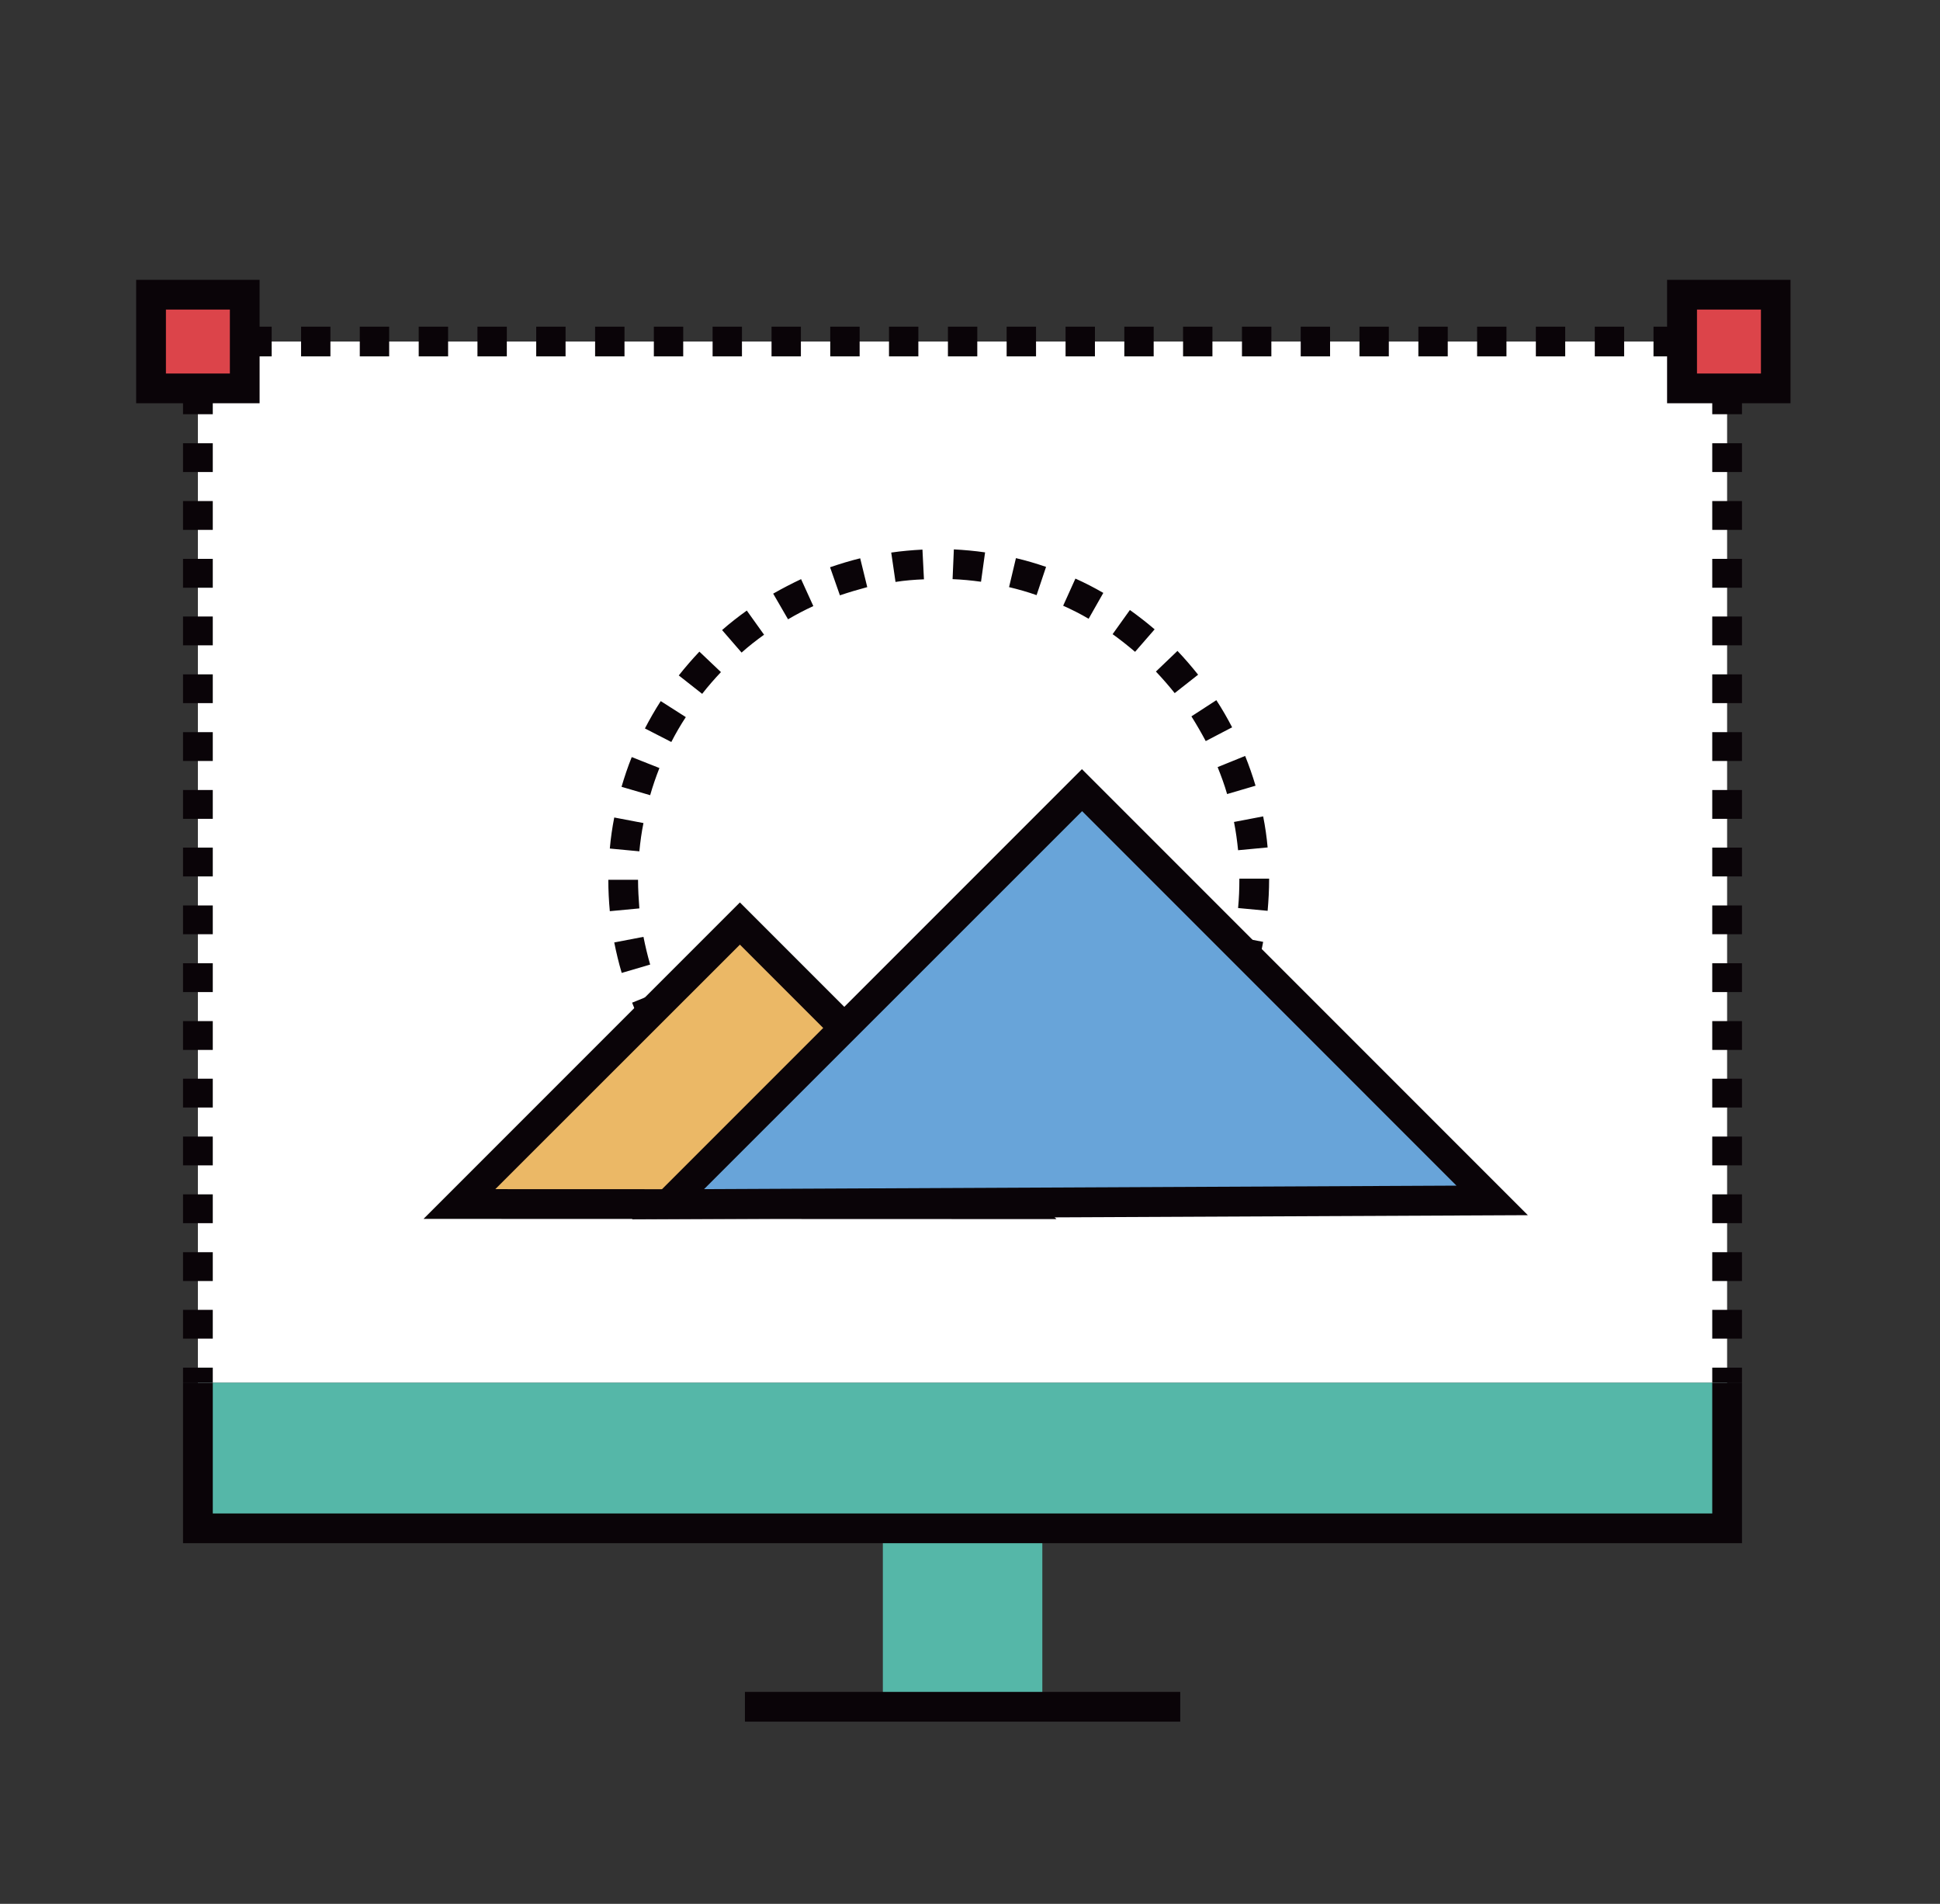 <svg width="53" height="52" viewBox="0 0 53 52" fill="none" xmlns="http://www.w3.org/2000/svg"><rect x="0" y="0" width="53" height="52" fill="#333333" stroke="none"/><path d="M24.119 41.732H28.476V46.618H24.119V41.732Z" fill="#55B7A8"/><path d="M5.406 37.762V41.743H47.184V37.762" fill="#55B7A8"/><path d="M47.59 42.149H5V37.762H5.813V41.337H46.778V37.762H47.59V42.149Z" fill="#0A0408"/><path d="M5.406 37.761V9.328H47.184V37.761" fill="white"/><path d="M5 37.354H5.813V37.761H5V37.354ZM5.813 36.562H5V35.775H5.813V36.562ZM5.813 34.988H5V34.201H5.813V34.988ZM5.813 33.409H5V32.621H5.813V33.409ZM5.813 31.829H5V31.042H5.813V31.829ZM5.813 30.25H5V29.463H5.813V30.25ZM5.813 28.676H5V27.889H5.813V28.676ZM5.813 27.096H5V26.309H5.813V27.096ZM5.813 25.517H5V24.73H5.813V25.517ZM5.813 23.938H5V23.151H5.813V23.938ZM5.813 22.364H5V21.577H5.813V22.364ZM5.813 20.784H5V19.997H5.813V20.784ZM5.813 19.205H5V18.418H5.813V19.205ZM5.813 17.626H5V16.839H5.813V17.626ZM5.813 16.052H5V15.264H5.813V16.052ZM5.813 14.472H5V13.685H5.813V14.472ZM5.813 12.893H5V12.106H5.813V12.893ZM5.813 11.314H5V10.527H5.813V11.314ZM5 8.922H5.813V9.734H5V8.922ZM45.976 9.734H45.173V8.922H45.976V9.734ZM44.371 9.734H43.569V8.922H44.371V9.734ZM42.761 9.734H41.959V8.922H42.761V9.734ZM41.156 9.734H40.354V8.922H41.156V9.734ZM39.552 9.734H38.749V8.922H39.552V9.734ZM37.942 9.734H37.14V8.922H37.942V9.734ZM36.337 9.734H35.535V8.922H36.337V9.734ZM34.733 9.734H33.93V8.922H34.733V9.734ZM33.123 9.734H32.321V8.922H33.123V9.734ZM31.518 9.734H30.716V8.922H31.518V9.734ZM29.913 9.734H29.111V8.922H29.913V9.734ZM28.304 9.734H27.501V8.922H28.304V9.734ZM26.699 9.734H25.897V8.922H26.699V9.734ZM25.089 9.734H24.287V8.922H25.089V9.734ZM23.485 9.734H22.682V8.922H23.485V9.734ZM21.88 9.734H21.078V8.922H21.88V9.734ZM20.27 9.734H19.468V8.922H20.27V9.734ZM18.665 9.734H17.863V8.922H18.665V9.734ZM17.061 9.734H16.258V8.922H17.061V9.734ZM15.451 9.734H14.649V8.922H15.451V9.734ZM13.846 9.734H13.044V8.922H13.846V9.734ZM12.242 9.734H11.439V8.922H12.242V9.734ZM10.632 9.734H9.829V8.922H10.632V9.734ZM9.027 9.734H8.225V8.922H9.027V9.734ZM7.422 9.734H6.62V8.922H7.422V9.734ZM46.778 8.922H47.59V9.734H46.778V8.922ZM47.59 36.562H46.778V35.775H47.59V36.562ZM47.59 34.988H46.778V34.201H47.59V34.988ZM47.59 33.409H46.778V32.621H47.59V33.409ZM47.59 31.829H46.778V31.042H47.59V31.829ZM47.59 30.25H46.778V29.463H47.59V30.25ZM47.59 28.676H46.778V27.889H47.59V28.676ZM47.59 27.096H46.778V26.309H47.59V27.096ZM47.59 25.517H46.778V24.73H47.59V25.517ZM47.59 23.938H46.778V23.151H47.59V23.938ZM47.59 22.364H46.778V21.577H47.59V22.364ZM47.59 20.784H46.778V19.997H47.59V20.784ZM47.59 19.205H46.778V18.418H47.59V19.205ZM47.59 17.626H46.778V16.839H47.59V17.626ZM47.59 16.052H46.778V15.264H47.59V16.052ZM47.59 14.472H46.778V13.685H47.59V14.472ZM47.59 12.893H46.778V12.106H47.59V12.893ZM47.59 11.314H46.778V10.527H47.59V11.314ZM46.778 37.354H47.59V37.761H46.778V37.354ZM20.351 46.211H32.244V47.023H20.351V46.211ZM25.648 33.048C25.506 33.048 25.363 33.043 25.221 33.038L25.257 32.225C25.516 32.236 25.78 32.236 26.039 32.225L26.079 33.038C25.937 33.043 25.79 33.048 25.648 33.048ZM24.368 32.957C24.084 32.916 23.799 32.86 23.525 32.794L23.713 32.002C23.967 32.063 24.221 32.114 24.48 32.149L24.368 32.957ZM26.933 32.957L26.816 32.154C27.075 32.119 27.329 32.068 27.583 32.007L27.776 32.799C27.501 32.86 27.217 32.916 26.933 32.957ZM22.697 32.556C22.428 32.464 22.159 32.357 21.9 32.236L22.235 31.494C22.469 31.601 22.718 31.697 22.962 31.784L22.697 32.556ZM28.603 32.55L28.339 31.784C28.583 31.697 28.827 31.601 29.065 31.494L29.406 32.23C29.142 32.352 28.872 32.459 28.603 32.55ZM21.139 31.845C20.89 31.702 20.651 31.545 20.417 31.382L20.89 30.722C21.103 30.875 21.321 31.017 21.545 31.144L21.139 31.845ZM30.162 31.84L29.756 31.139C29.98 31.007 30.203 30.864 30.411 30.717L30.883 31.377C30.65 31.54 30.411 31.697 30.162 31.84ZM19.742 30.849C19.524 30.661 19.315 30.463 19.122 30.255L19.712 29.691C19.889 29.879 20.082 30.062 20.275 30.23L19.742 30.849ZM31.559 30.839L31.026 30.225C31.224 30.052 31.412 29.874 31.589 29.686L32.178 30.245C31.985 30.453 31.772 30.656 31.559 30.839ZM18.554 29.61C18.376 29.387 18.208 29.153 18.056 28.909L18.736 28.468C18.879 28.686 19.031 28.899 19.194 29.102L18.554 29.61ZM32.742 29.6L32.102 29.097C32.265 28.894 32.417 28.681 32.554 28.462L33.24 28.904C33.087 29.143 32.92 29.377 32.742 29.6ZM17.624 28.168C17.492 27.914 17.37 27.65 17.269 27.386L18.02 27.081C18.117 27.32 18.229 27.559 18.346 27.792L17.624 28.168ZM33.671 28.158L32.95 27.787C33.067 27.559 33.179 27.315 33.275 27.076L34.032 27.376C33.92 27.64 33.803 27.904 33.671 28.158ZM16.985 26.573C16.903 26.299 16.837 26.02 16.781 25.741L17.579 25.588C17.63 25.842 17.69 26.096 17.762 26.345L16.985 26.573ZM34.311 26.563L33.529 26.335C33.6 26.086 33.666 25.832 33.712 25.573L34.509 25.725C34.458 26.01 34.387 26.289 34.311 26.563ZM16.66 24.887C16.634 24.603 16.619 24.319 16.619 24.029H17.431C17.431 24.288 17.447 24.552 17.467 24.811L16.66 24.887ZM34.631 24.877L33.824 24.801C33.849 24.542 33.859 24.278 33.859 24.019V23.999H34.672V24.014C34.672 24.309 34.656 24.598 34.631 24.877ZM17.467 23.252L16.66 23.176C16.685 22.892 16.726 22.607 16.781 22.328L17.579 22.48C17.528 22.729 17.492 22.993 17.467 23.252ZM33.824 23.222C33.798 22.963 33.763 22.704 33.712 22.45L34.509 22.298C34.565 22.577 34.606 22.861 34.631 23.146L33.824 23.222ZM17.762 21.719L16.98 21.49C17.061 21.216 17.152 20.942 17.259 20.678L18.015 20.977C17.919 21.221 17.833 21.47 17.762 21.719ZM33.524 21.688C33.453 21.439 33.361 21.191 33.265 20.952L34.017 20.647C34.123 20.911 34.22 21.186 34.301 21.46L33.524 21.688ZM18.34 20.266L17.619 19.896C17.751 19.642 17.893 19.393 18.051 19.149L18.736 19.586C18.589 19.809 18.457 20.038 18.34 20.266ZM32.94 20.241C32.818 20.012 32.686 19.784 32.549 19.566L33.23 19.124C33.387 19.363 33.529 19.611 33.661 19.865L32.94 20.241ZM19.183 18.951L18.544 18.448C18.721 18.225 18.909 18.007 19.107 17.798L19.696 18.357C19.514 18.55 19.341 18.748 19.183 18.951ZM32.092 18.931C31.93 18.728 31.757 18.53 31.579 18.342L32.168 17.778C32.366 17.986 32.554 18.205 32.732 18.428L32.092 18.931ZM20.26 17.824L19.727 17.209C19.94 17.021 20.169 16.844 20.402 16.676L20.874 17.336C20.661 17.489 20.453 17.651 20.26 17.824ZM31.01 17.803C30.812 17.636 30.609 17.473 30.396 17.321L30.868 16.661C31.102 16.828 31.33 17.006 31.544 17.189L31.01 17.803ZM21.529 16.915L21.123 16.214C21.372 16.072 21.626 15.94 21.885 15.818L22.22 16.554C21.986 16.661 21.753 16.783 21.529 16.915ZM29.741 16.9C29.517 16.768 29.284 16.651 29.045 16.544L29.38 15.803C29.639 15.919 29.898 16.052 30.142 16.194L29.741 16.9ZM22.946 16.26L22.677 15.493C22.946 15.402 23.226 15.315 23.5 15.249L23.693 16.036C23.444 16.102 23.19 16.178 22.946 16.26ZM28.319 16.255C28.075 16.168 27.821 16.097 27.567 16.036L27.755 15.244C28.035 15.31 28.309 15.391 28.578 15.483L28.319 16.255ZM24.465 15.894L24.348 15.092C24.627 15.051 24.917 15.026 25.201 15.011L25.242 15.823C24.983 15.833 24.718 15.854 24.465 15.894ZM26.801 15.889C26.547 15.854 26.283 15.828 26.024 15.818L26.059 15.005C26.343 15.021 26.633 15.046 26.912 15.087L26.801 15.889Z" fill="#0A0408"/><path d="M27.877 32.891L20.214 25.223L12.551 32.886L27.877 32.891Z" fill="#EBB866"/><path d="M28.862 33.297L11.571 33.291L20.214 24.648L28.862 33.297ZM13.531 32.479L26.897 32.484L20.214 25.801L13.531 32.479Z" fill="#0A0408"/><path d="M40.765 32.784L29.563 21.582L18.249 32.891L40.765 32.784Z" fill="#68A4D9"/><path d="M17.264 33.302L29.558 21.008L41.74 33.19L17.264 33.302ZM29.563 22.155L19.234 32.479L39.79 32.383L29.563 22.155Z" fill="#0A0408"/><path d="M4.127 8.055H6.686V10.614H4.127V8.055Z" fill="#DC444A"/><path d="M7.092 11.014H3.72V7.643H7.092V11.014ZM4.533 10.202H6.28V8.455H4.533V10.202Z" fill="#0A0408"/><path d="M45.955 8.055H48.515V10.614H45.955V8.055Z" fill="#DC444A"/><path d="M48.916 11.014H45.544V7.643H48.916V11.014ZM46.361 10.202H48.108V8.455H46.361V10.202Z" fill="#0A0408"/></svg>